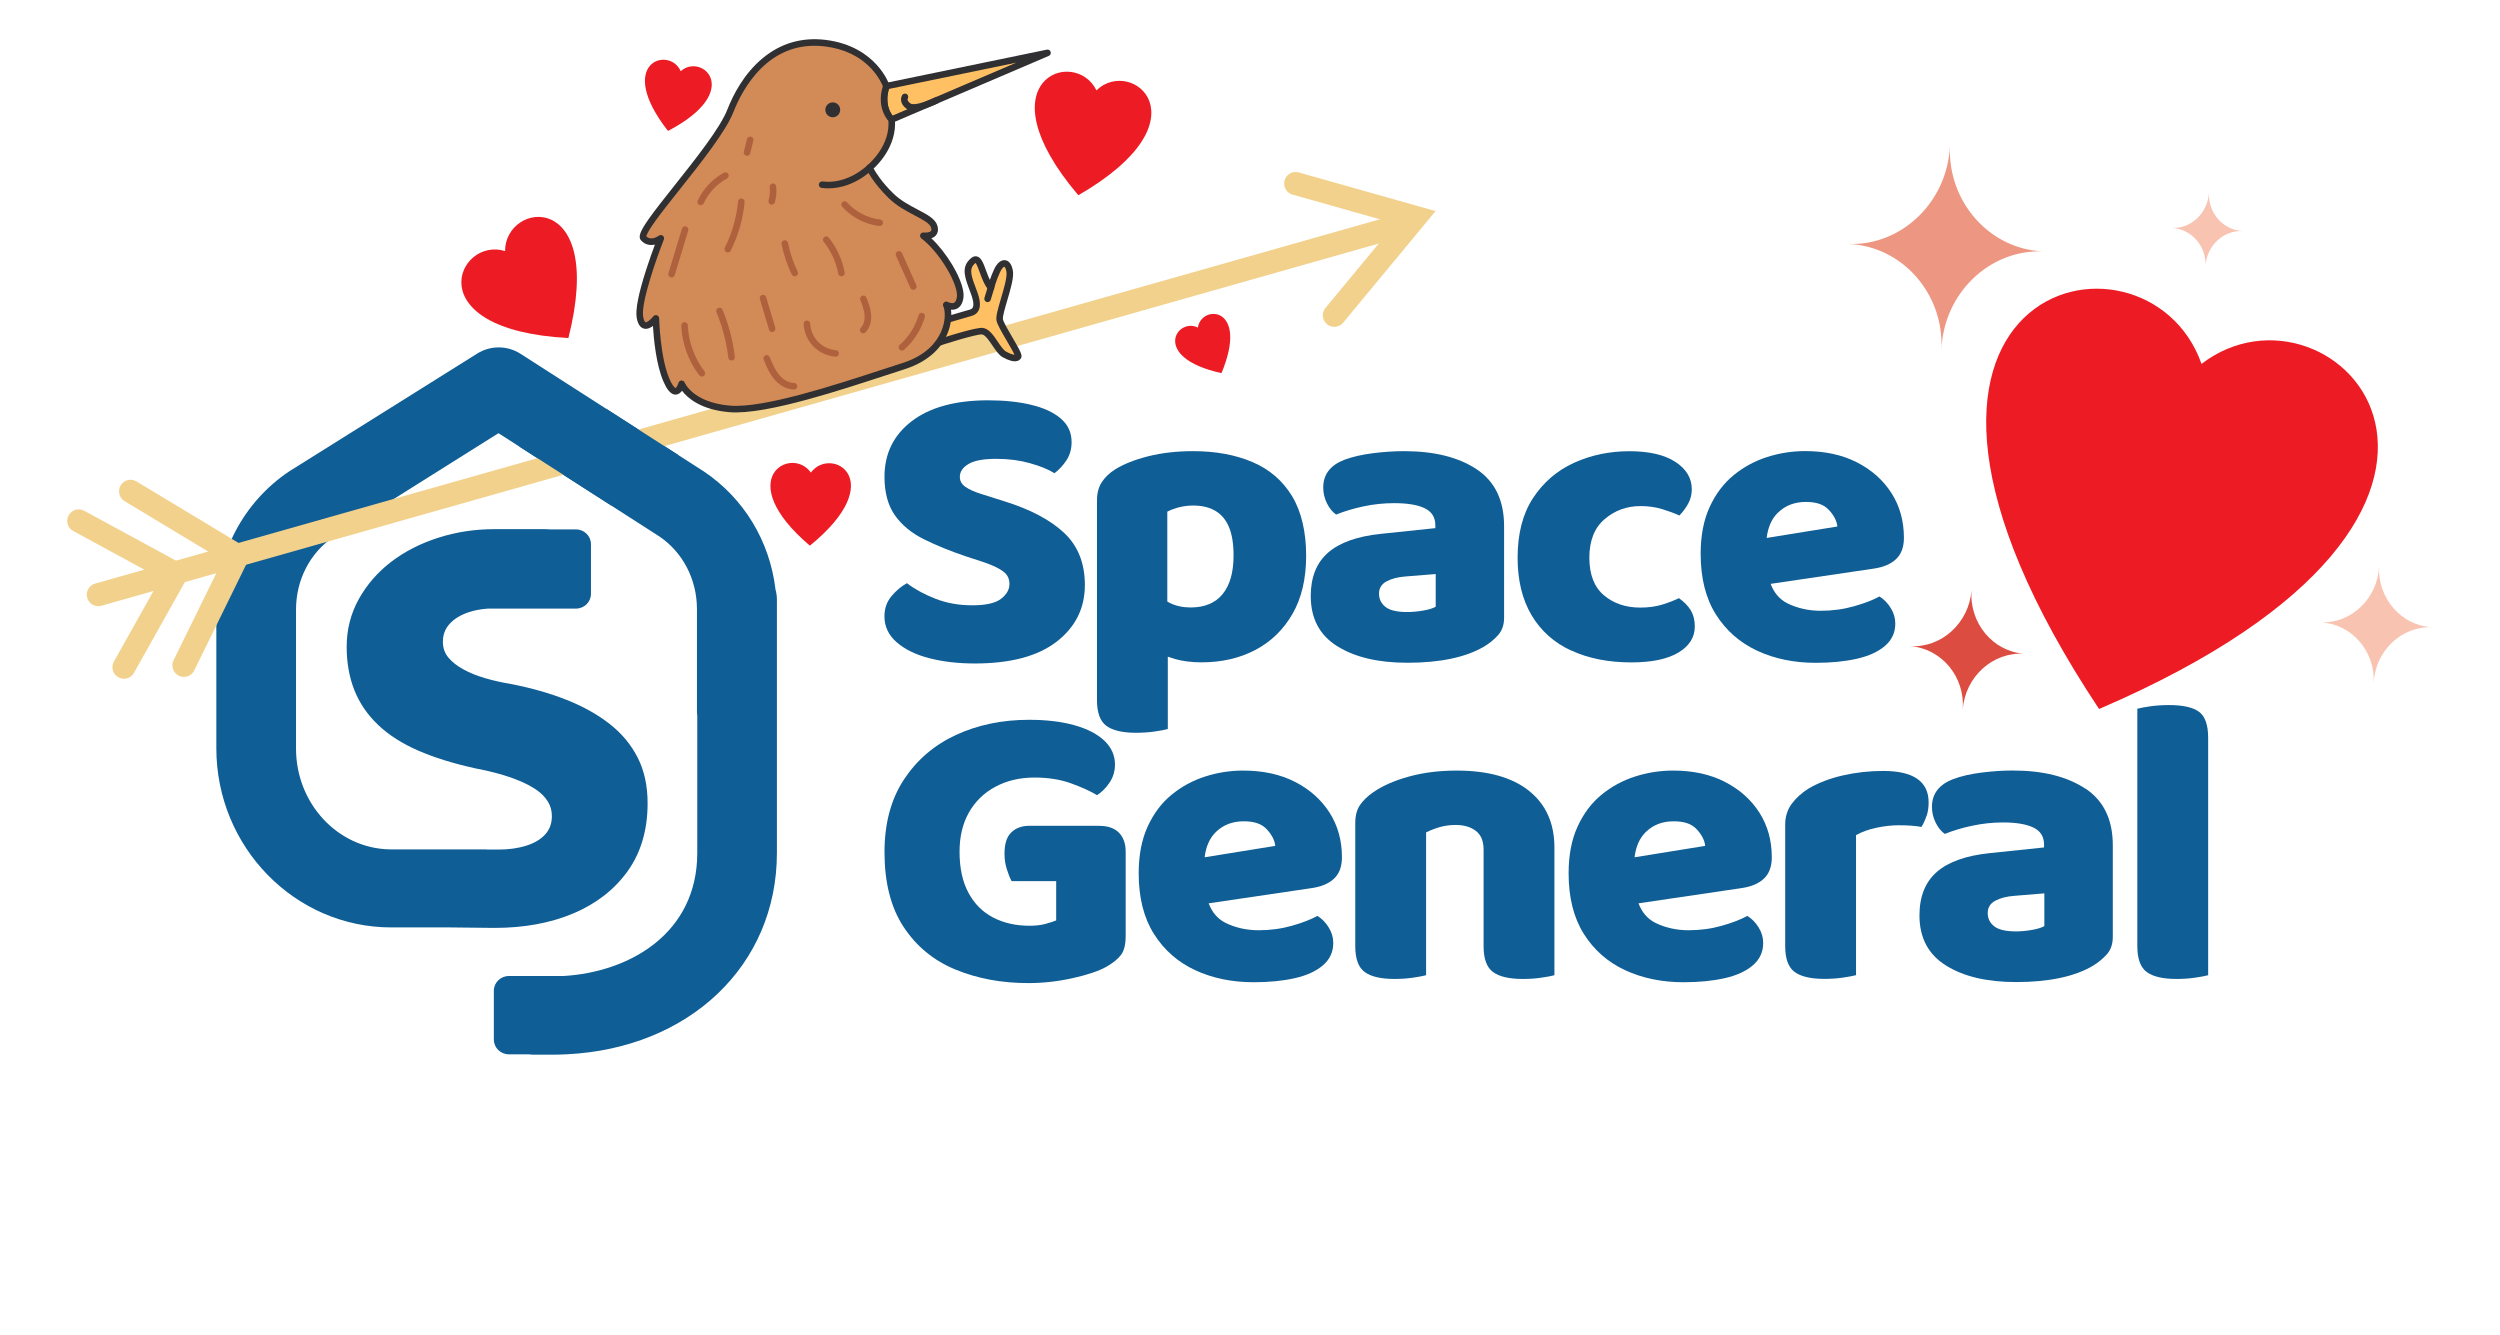 <svg viewBox="0 0 651.175 347.642" xmlns="http://www.w3.org/2000/svg"><g id="a"></g><g id="b"><g id="c"><g><path fill="#0f5e96" d="M201.978,153.407c-1.497-12.445-8.221-23.622-18.64-30.604-.064-.031-.111-.078-.175-.11l-47.587-30.541c-3.409-2.192-7.822-2.223-11.264-.063l-48.75,30.541c-.096,.063-.175,.11-.271,.172-11.853,7.952-18.943,21.368-18.943,35.879v36.223c0,25.719,20.44,46.664,45.58,46.664h15.374l11.455,.125c7.774,0,14.641-1.268,20.615-3.788,5.974-2.536,10.674-6.199,14.131-11.02,3.441-4.822,5.178-10.707,5.178-17.673,0-4.477-.844-8.422-2.549-11.803-1.705-3.381-4.126-6.324-7.281-8.798-3.154-2.473-6.898-4.587-11.216-6.293-4.317-1.722-9.161-3.1-14.498-4.148-2.326-.376-4.572-.877-6.707-1.503-2.135-.626-4.031-1.377-5.687-2.285-1.657-.908-2.963-1.925-3.935-3.084-.972-1.143-1.45-2.52-1.45-4.148,0-1.816,.589-3.366,1.752-4.649,1.163-1.284,2.788-2.286,4.875-3.006,1.482-.501,3.155-.83,5.051-.971h22.973c2.167,0,3.919-1.722,3.919-3.851v-12.93c0-2.129-1.753-3.851-3.919-3.851h-6.866c-.399-.047-.812-.062-1.227-.062h-13.159c-5.051,0-9.91,.736-14.562,2.223-4.668,1.487-8.762,3.585-12.315,6.293-3.537,2.724-6.357,5.964-8.444,9.737-2.087,3.773-3.139,7.905-3.139,12.382,0,4.195,.685,7.999,2.039,11.38,1.354,3.381,3.425,6.387,6.197,9.017,2.772,2.63,6.245,4.837,10.419,6.653,4.174,1.816,9.081,3.334,14.705,4.587,2.039,.376,4.031,.83,5.974,1.362,1.944,.532,3.792,1.143,5.528,1.863,1.752,.72,3.25,1.503,4.509,2.364,1.258,.861,2.262,1.863,2.979,3.005,.733,1.143,1.099,2.426,1.099,3.867,0,1.91-.574,3.506-1.752,4.79-1.163,1.284-2.82,2.27-4.955,2.928-2.135,.673-4.508,1.002-7.137,1.002h-2.884c-.207-.032-.414-.047-.637-.047h-24.853c-13.51-.235-24.423-11.913-24.423-26.252v-36.223c0-7.718,3.648-14.777,9.766-18.926l42.967-27.003,41.884,26.878c6.149,4.148,9.814,11.224,9.814,18.957v26.596c0,.407,.032,.814,.08,1.221v35.675c0,20.929-17.573,31.058-34.874,32.059h-14.195c-2.167,0-3.919,1.722-3.919,3.851v12.695c0,2.129,1.753,3.851,3.919,3.851h5.162c.43,.047,.861,.094,1.291,.094h4.891c1.211,0,2.406-.031,3.601-.094h.048c31.975-1.534,54.82-23.121,54.82-52.456v-65.981c0-.955-.143-1.879-.398-2.755l.016-.015Z"></path><g><line stroke-width="6" stroke-miterlimit="10" stroke-linecap="round" stroke="#f2d18c" fill="none" y2="154.889" x2="25.606" y1="58.905" x1="364.11"></line><polyline stroke-width="6" stroke-miterlimit="10" stroke-linecap="round" stroke="#f2d18c" fill="none" points="20.51 135.676 45.907 149.482 32.284 173.788"></polyline><polyline stroke-width="6" stroke-miterlimit="10" stroke-linecap="round" stroke="#f2d18c" fill="none" points="34.007 127.971 61.892 144.78 47.901 173.308"></polyline><polyline stroke-width="6" stroke-miterlimit="10" stroke-linecap="round" stroke="#f2d18c" fill="none" points="337.478 47.801 368.672 56.62 347.544 82.133"></polyline></g><rect fill="none" height="347.642" width="651.175"></rect><rect fill="none" height="184.215" width="518.811" y="90.493" x="56.348"></rect><path fill="#0f5e96" d="M282.575,152.373c0-5.682-1.816-10.222-5.433-13.603-3.616-3.381-8.858-6.137-15.74-8.265l-5.751-1.816c-1.816-.564-3.202-1.19-4.174-1.863-.972-.673-1.466-1.55-1.466-2.614,0-1.346,.765-2.473,2.278-3.366,1.514-.892,3.903-1.331,7.169-1.331s6.118,.376,8.794,1.127c2.676,.751,4.811,1.612,6.404,2.614,1.227-.924,2.278-2.066,3.155-3.413,.876-1.346,1.306-2.912,1.306-4.696,0-2.489-.94-4.524-2.82-6.136-1.88-1.612-4.445-2.786-7.711-3.569-3.25-.783-6.978-1.174-11.184-1.174-8.539,0-15.183,1.816-19.914,5.432-4.748,3.632-7.105,8.453-7.105,14.496,0,4.117,.908,7.467,2.708,10.019,1.8,2.552,4.317,4.634,7.536,6.23,3.218,1.597,6.93,3.115,11.121,4.524l4.556,1.487c2.103,.72,3.728,1.471,4.891,2.301,1.163,.814,1.737,1.941,1.737,3.366s-.717,2.708-2.167,3.835c-1.45,1.127-3.951,1.706-7.488,1.706s-6.675-.564-9.607-1.706c-2.931-1.143-5.401-2.489-7.44-4.055-1.45,.783-2.788,1.91-4.015,3.366-1.227,1.456-1.848,3.209-1.848,5.276,0,2.63,1.052,4.868,3.154,6.715,2.103,1.847,4.923,3.241,8.46,4.164,3.537,.924,7.519,1.393,11.933,1.393,9.336,0,16.441-1.91,21.332-5.698,4.891-3.804,7.329-8.719,7.329-14.777v.031Z"></path><path fill="#0f5e96" d="M295.925,190.866c1.736,0,3.346-.11,4.828-.329,1.482-.219,2.629-.423,3.425-.642v-18.847c.621,.203,1.243,.423,1.896,.611,1.991,.564,4.286,.861,6.898,.861,5.21,0,9.862-1.065,13.94-3.193,4.094-2.129,7.328-5.26,9.718-9.377,2.39-4.117,3.585-9.204,3.585-15.247s-1.227-11.49-3.696-15.513c-2.453-4.023-5.894-6.966-10.307-8.845-4.413-1.878-9.543-2.833-15.406-2.833-4.27,0-8.173,.438-11.725,1.331-3.537,.892-6.436,2.051-8.683,3.46-1.45,.924-2.581,2.019-3.425,3.303-.829,1.284-1.243,2.88-1.243,4.806v51.924c0,3.272,.812,5.51,2.438,6.716,1.625,1.205,4.222,1.816,7.758,1.816Zm11.072-58.702c1.163-.313,2.421-.485,3.792-.485,2.31,0,4.253,.47,5.799,1.393,1.561,.924,2.724,2.332,3.521,4.211,.797,1.878,1.195,4.352,1.195,7.404,0,4.414-.956,7.764-2.868,10.081-1.912,2.317-4.684,3.459-8.301,3.459-2.023,0-3.839-.391-5.432-1.174-.223-.109-.43-.235-.653-.36v-23.418c.797-.423,1.768-.798,2.932-1.127l.016,.015Z"></path><path fill="#0f5e96" d="M386.449,168.481c1.45-.861,2.693-1.863,3.744-3.037s1.577-2.677,1.577-4.524v-23.888c0-6.684-2.374-11.6-7.105-14.777-4.748-3.162-11.056-4.743-18.943-4.743-2.533,0-5.226,.172-8.093,.532-2.852,.36-5.337,.924-7.44,1.706-3.696,1.424-5.528,3.835-5.528,7.248,0,1.425,.319,2.786,.972,4.101,.653,1.315,1.45,2.285,2.39,2.927,2.103-.845,4.461-1.565,7.105-2.129,2.645-.564,5.305-.845,7.982-.845,3.473,0,6.134,.438,7.982,1.33,1.848,.892,2.772,2.364,2.772,4.43v.751l-14.211,1.487c-6.15,.642-10.722,2.27-13.733,4.9-3.011,2.63-4.509,6.402-4.509,11.302,0,5.823,2.294,10.19,6.898,13.055,4.588,2.881,10.69,4.32,18.29,4.32,4.27,0,8.061-.36,11.391-1.064,3.33-.705,6.15-1.738,8.46-3.1v.016Zm-12.474-10.457c-.717,.423-1.832,.767-3.314,1.017-1.482,.25-2.836,.376-4.079,.376-2.676,0-4.572-.438-5.703-1.331-1.115-.892-1.689-2.035-1.689-3.459s.653-2.489,1.959-3.193c1.306-.705,2.963-1.143,4.987-1.283l7.822-.642v8.531l.016-.015Z"></path><path fill="#0f5e96" d="M409.279,169.436c4.445,2.066,9.67,3.099,15.676,3.099,5.273,0,9.354-.861,12.203-2.552,2.853-1.706,4.286-3.976,4.286-6.825,0-1.628-.35-3.021-1.034-4.164-.688-1.143-1.722-2.207-3.094-3.193-1.162,.564-2.579,1.127-4.282,1.659-1.706,.532-3.634,.798-5.801,.798-3.76,0-6.914-1.064-9.447-3.193-2.533-2.129-3.808-5.401-3.808-9.815s1.322-7.749,3.967-10.019c2.644-2.27,5.767-3.412,9.384-3.412,2.023,0,3.903,.266,5.641,.799,1.737,.532,3.218,1.08,4.444,1.659,.861-.861,1.624-1.863,2.278-3.037,.654-1.174,.97-2.442,.97-3.788,0-2.912-1.432-5.291-4.286-7.154-2.85-1.847-6.849-2.771-11.995-2.771s-10.021,1.018-14.434,3.037c-4.413,2.019-7.966,5.088-10.642,9.173-2.676,4.086-4.015,9.267-4.015,15.513,0,5.901,1.211,10.895,3.632,14.981,2.421,4.085,5.863,7.154,10.308,9.22l.048-.016Z"></path><path fill="#0f5e96" d="M457.693,169.499c4.526,2.097,9.609,3.146,15.249,3.146,4.045,0,7.632-.36,10.737-1.065,3.105-.704,5.56-1.831,7.327-3.365,1.771-1.534,2.662-3.459,2.662-5.808,0-1.424-.398-2.771-1.196-4.054-.797-1.283-1.767-2.27-2.929-2.99-1.673,.924-3.872,1.769-6.628,2.552-2.756,.783-5.639,1.174-8.684,1.174s-6.053-.642-8.636-1.925c-2.071-1.033-3.519-2.755-4.395-5.088l26.907-3.976c2.455-.36,4.384-1.174,5.752-2.458,1.368-1.284,2.056-3.131,2.056-5.541,0-4.399-1.086-8.297-3.252-11.678-2.165-3.381-5.177-6.043-9-7.999-3.838-1.957-8.316-2.927-13.463-2.927-3.41,0-6.707,.517-9.925,1.55-3.218,1.033-6.136,2.614-8.73,4.743-2.598,2.129-4.684,4.9-6.245,8.312-1.564,3.412-2.327,7.467-2.327,12.163,0,6.324,1.323,11.584,3.966,15.779,2.643,4.195,6.23,7.342,10.737,9.439l.015,.016Zm5.436-35.989c1.91-1.847,4.316-2.771,7.214-2.771s4.778,.705,6.072,2.129c1.305,1.424,2.023,2.849,2.165,4.273l-18.418,2.974c.335-2.771,1.293-4.993,2.947-6.606h.019Z"></path><path fill="#0f5e96" d="M286.383,215.099h-18.337c-1.88,0-3.425,.564-4.62,1.706-1.195,1.143-1.784,2.99-1.784,5.541,0,1.424,.191,2.771,.605,4.054,.398,1.283,.812,2.317,1.243,3.1h11.614v10.237c-.653,.282-1.577,.579-2.772,.908-1.195,.329-2.581,.485-4.174,.485-3.537,0-6.692-.705-9.448-2.129-2.756-1.424-4.907-3.569-6.452-6.449-1.561-2.88-2.326-6.449-2.326-10.723,0-3.914,.812-7.31,2.437-10.191,1.625-2.88,3.919-5.119,6.898-6.716,2.964-1.597,6.373-2.395,10.197-2.395,3.537,0,6.691,.501,9.447,1.487,2.756,1.002,5.034,2.02,6.835,3.1,1.227-.783,2.31-1.863,3.25-3.256,.94-1.393,1.418-2.974,1.418-4.743,0-2.348-.908-4.383-2.708-6.136-1.816-1.738-4.397-3.099-7.758-4.054-3.362-.955-7.329-1.44-11.885-1.44-7.026,0-13.367,1.315-19.054,3.945-5.688,2.63-10.196,6.512-13.574,11.631-3.362,5.119-5.051,11.412-5.051,18.879,0,7.968,1.657,14.464,4.987,19.52,3.33,5.041,7.839,8.751,13.51,11.083,5.687,2.348,11.997,3.522,18.943,3.522,3.84,0,7.679-.423,11.55-1.284,3.872-.861,6.819-1.847,8.842-2.99,1.737-1.002,2.995-2.02,3.792-3.1,.797-1.064,1.195-2.708,1.195-4.9v-21.962c0-2.129-.605-3.788-1.784-4.963-1.179-1.174-2.868-1.753-5.051-1.753l.016-.016Z"></path><path fill="#0f5e96" d="M337.284,203.64c-3.84-1.957-8.316-2.927-13.462-2.927-3.393,0-6.707,.517-9.925,1.55-3.218,1.033-6.134,2.614-8.731,4.743-2.613,2.129-4.684,4.9-6.245,8.312-1.561,3.412-2.326,7.467-2.326,12.163,0,6.324,1.322,11.584,3.967,15.779,2.645,4.196,6.23,7.342,10.738,9.439,4.525,2.098,9.607,3.147,15.247,3.147,4.047,0,7.631-.36,10.738-1.065,3.106-.704,5.544-1.831,7.328-3.366,1.768-1.534,2.661-3.459,2.661-5.808,0-1.424-.398-2.771-1.195-4.054-.797-1.283-1.768-2.27-2.931-2.99-1.657,.924-3.872,1.785-6.628,2.567-2.756,.783-5.64,1.174-8.683,1.174s-6.054-.642-8.619-1.926c-2.071-1.033-3.521-2.755-4.397-5.087l26.908-3.976c2.453-.36,4.381-1.174,5.751-2.458,1.37-1.283,2.055-3.131,2.055-5.541,0-4.414-1.083-8.296-3.25-11.678-2.167-3.381-5.178-6.042-9.001-7.999Zm-23.515,19.661c.335-2.771,1.29-4.994,2.947-6.606,1.912-1.847,4.318-2.771,7.217-2.771s4.779,.705,6.07,2.129c1.306,1.424,2.023,2.849,2.167,4.273l-18.417,2.975h.016Z"></path><path fill="#0f5e96" d="M398.27,205.988c-4.413-3.522-10.706-5.275-18.879-5.275-4.493,0-8.619,.517-12.379,1.55-3.76,1.033-6.882,2.395-9.336,4.101-1.45,1.002-2.581,2.097-3.425,3.303-.829,1.205-1.243,2.771-1.243,4.696v32.091c0,3.272,.812,5.51,2.437,6.716,1.625,1.205,4.222,1.816,7.759,1.816,1.737,0,3.346-.11,4.827-.329s2.629-.423,3.425-.642v-37.209c1.163-.564,2.374-1.033,3.632-1.393,1.259-.36,2.629-.532,4.078-.532,2.167,0,3.919,.517,5.258,1.55,1.338,1.033,2.007,2.646,2.007,4.853v25.172c0,3.272,.812,5.51,2.438,6.716,1.625,1.205,4.222,1.816,7.758,1.816,1.737,0,3.346-.11,4.827-.329,1.482-.219,2.629-.423,3.425-.642v-33.264c0-6.324-2.214-11.255-6.627-14.762h.016Z"></path><path fill="#0f5e96" d="M449.268,203.64c-3.842-1.957-8.316-2.927-13.463-2.927-3.41,0-6.708,.517-9.926,1.55-3.218,1.033-6.134,2.614-8.731,4.743-2.597,2.129-4.684,4.9-6.245,8.312-1.561,3.412-2.326,7.467-2.326,12.163,0,6.324,1.322,11.584,3.967,15.779,2.644,4.196,6.229,7.342,10.738,9.439,4.525,2.098,9.605,3.147,15.248,3.147,4.045,0,7.628-.36,10.737-1.065,3.105-.704,5.541-1.831,7.327-3.366,1.767-1.534,2.662-3.459,2.662-5.808,0-1.424-.398-2.771-1.196-4.054-.797-1.283-1.767-2.27-2.932-2.99-1.658,.924-3.872,1.785-6.628,2.567-2.756,.783-5.639,1.174-8.681,1.174s-6.057-.642-8.636-1.926c-2.071-1.033-3.521-2.755-4.397-5.087l26.909-3.976c2.451-.36,4.38-1.174,5.752-2.458,1.368-1.283,2.053-3.131,2.053-5.541,0-4.414-1.083-8.296-3.248-11.678-2.169-3.381-5.177-6.042-9.004-7.999h.019Zm-23.516,19.661c.335-2.771,1.29-4.994,2.947-6.606,1.912-1.847,4.316-2.771,7.219-2.771s4.778,.705,6.068,2.129c1.308,1.424,2.023,2.849,2.165,4.273l-18.415,2.975h.016Z"></path><path fill="#0f5e96" d="M501.81,212.594c.365-1.096,.541-2.285,.541-3.569,0-5.479-3.951-8.219-11.839-8.219-3.617,0-7.12,.391-10.53,1.174-3.41,.783-6.372,1.926-8.906,3.412-1.816,1.143-3.267,2.473-4.399,3.992-1.113,1.534-1.688,3.319-1.688,5.385v31.668c0,3.272,.812,5.51,2.44,6.716,1.624,1.205,4.203,1.816,7.756,1.816,1.737,0,3.346-.109,4.827-.329,1.485-.219,2.613-.423,3.429-.642v-36.474c1.511-.861,3.297-1.487,5.32-1.925,2.023-.423,3.936-.642,5.752-.642,1.226,0,2.357,.031,3.361,.109,1.019,.078,1.88,.172,2.598,.329,.508-.783,.94-1.722,1.305-2.833l.034,.031Z"></path><path fill="#0f5e96" d="M543.199,205.44c-4.748-3.162-11.057-4.743-18.94-4.743-2.534,0-5.226,.172-8.079,.532-2.868,.36-5.338,.923-7.44,1.706-3.696,1.424-5.526,3.835-5.526,7.248,0,1.424,.316,2.786,.97,4.101,.654,1.315,1.451,2.285,2.391,2.927,2.102-.861,4.459-1.565,7.105-2.129,2.643-.564,5.305-.861,7.981-.861,3.474,0,6.132,.438,7.981,1.331,1.846,.892,2.771,2.364,2.771,4.43v.752l-14.211,1.487c-6.151,.642-10.722,2.27-13.733,4.899-2.993,2.63-4.508,6.402-4.508,11.302,0,5.823,2.293,10.191,6.899,13.056,4.587,2.88,10.688,4.32,18.29,4.32,4.271,0,8.06-.36,11.391-1.065,3.327-.704,6.147-1.737,8.459-3.099,1.451-.861,2.692-1.863,3.744-3.037,1.053-1.174,1.575-2.677,1.575-4.54v-23.888c0-6.684-2.372-11.6-7.105-14.762l-.015,.031Zm-10.688,35.769c-.718,.423-1.835,.767-3.316,1.017-1.481,.251-2.835,.376-4.06,.376-2.677,0-4.575-.438-5.707-1.331-1.128-.892-1.688-2.05-1.688-3.459s.654-2.489,1.962-3.193c1.305-.705,2.962-1.143,4.985-1.283l7.805-.642v8.531l.019-.016Z"></path><path fill="#0f5e96" d="M572.782,185.403c-1.59-1.174-4.188-1.753-7.82-1.753-1.737,0-3.346,.109-4.827,.313-1.481,.219-2.628,.423-3.425,.642v61.849c0,3.272,.812,5.51,2.436,6.716,1.624,1.205,4.207,1.816,7.76,1.816,1.737,0,3.346-.11,4.827-.329s2.628-.423,3.425-.642v-61.849c0-3.334-.797-5.604-2.391-6.778l.015,.015Z"></path><g><path fill-rule="evenodd" fill="#ed1b23" d="M173.991,34.104c19.955-10.434,8.769-20.471,3.314-15.56-2.972-6.748-17.246-2.263-3.314,15.56h0Z"></path><path fill-rule="evenodd" fill="#ed1b23" d="M148.048,88.051c9.876-39.017-16.493-35.715-16.49-22.655-12.371-3.887-23.345,20.534,16.49,22.655h0Z"></path><path fill-rule="evenodd" fill="#ed1b23" d="M318.16,97.184c-18.47-4.025-11.652-14.623-6.148-11.858,.908-6.121,13.462-5.653,6.148,11.858h0Z"></path><path fill-rule="evenodd" fill="#ed1b23" d="M210.947,142.134c-20.527-17.469-4.8-26.216,.259-19.046,5.272-7.085,20.742,1.926-.259,19.046h0Z"></path><g><g><g><path fill="#ffc064" d="M265.191,92.873c.464-.643-4.379-7.605-4.788-9.521-.401-1.919,3.105-9.906,2.58-12.73-.527-2.832-2.173-2.497-3.287-.072-1.114,2.426-1.576,4.381-1.576,4.381,0,0-.851-.706-2.02-4.003-1.17-3.296-1.731-4.223-3.237-2.405-1.513,1.82-.443,4.27,.833,7.679,1.277,3.416,.665,4.823-.813,5.253-1.026,.29-9.478,2.748-12.062,3.605,.425,1.064,.795,2.202,1.104,3.422,.132,.513,.239,1.024,.318,1.526,2.661-.97,12.006-3.931,13.627-3.752,2.178,.243,3.84,5,5.741,6.051,1.901,1.05,3.109,1.21,3.58,.565Z"></path><path fill="#303033" d="M264.936,94.032c-.878,.241-2.129-.085-3.74-.975-1.007-.556-1.83-1.776-2.701-3.067-.839-1.243-1.882-2.789-2.721-2.882-1.245-.138-9.75,2.433-13.239,3.705-.24,.088-.507,.063-.727-.067-.22-.13-.371-.351-.411-.604-.075-.473-.176-.959-.302-1.446-.294-1.16-.654-2.276-1.07-3.319-.087-.219-.081-.464,.019-.678,.099-.214,.283-.377,.506-.451,2.659-.883,11.241-3.375,12.099-3.617,.477-.139,.643-.375,.726-.54,.225-.448,.324-1.435-.482-3.59-.08-.213-.158-.422-.236-.627-1.224-3.246-2.19-5.809-.453-7.898,.534-.645,1.265-1.366,2.18-1.203,1.143,.202,1.715,1.597,2.521,3.869,.348,.982,.664,1.716,.93,2.259,.258-.754,.614-1.69,1.082-2.708,.768-1.673,1.824-2.556,2.896-2.423,.705,.087,1.626,.626,2.011,2.695,.322,1.734-.583,4.796-1.457,7.758-.564,1.91-1.266,4.286-1.127,4.954,.167,.781,1.445,2.968,2.473,4.725,.646,1.105,1.256,2.148,1.693,2.991,.643,1.24,.878,1.928,.479,2.481l-.003,.004c-.241,.329-.556,.547-.945,.653Zm.255-1.159h0Zm-14.253-6.488c2.258-.619,4.248-1.064,5.026-.978,1.625,.181,2.807,1.932,3.95,3.626,.72,1.066,1.464,2.169,2.11,2.526,1.228,.678,1.89,.824,2.213,.838-.345-.798-1.283-2.403-2.002-3.632-1.477-2.526-2.461-4.255-2.67-5.235-.217-1.04,.299-2.878,1.16-5.792,.741-2.508,1.663-5.63,1.416-6.96-.18-.968-.465-1.273-.541-1.309-.133,.009-.631,.357-1.128,1.438-1.061,2.31-1.516,4.202-1.521,4.221-.068,.288-.281,.52-.562,.614-.279,.093-.59,.036-.818-.153-.172-.143-1.092-1.026-2.28-4.375-.232-.653-.824-2.322-1.197-2.716-.094,.062-.279,.213-.575,.571-1.052,1.265-.471,2.997,.738,6.202,.078,.207,.157,.417,.237,.631,.832,2.225,.966,3.847,.409,4.957-.35,.698-.951,1.175-1.785,1.418-.783,.221-7.916,2.291-11.182,3.322,.309,.859,.582,1.754,.815,2.673,.052,.2,.1,.4,.144,.601,1.778-.606,5.131-1.691,8.04-2.488Z"></path></g><path fill="#303033" d="M257.46,78.666c-.15,.041-.314,.042-.474-.007-.452-.138-.707-.616-.57-1.068l.885-2.909c.138-.452,.616-.707,1.068-.57,.452,.138,.707,.616,.57,1.068l-.885,2.909c-.089,.292-.319,.501-.593,.577Z"></path></g><g><g><path fill="#ffc064" d="M272.848,13.768l-29.016,12.416-.006,.006-2.188,.937s-.007,.002-.011,.003l-9.389,4.018s-3.262-3.069-1.376-8.71l41.986-8.669Z"></path><path fill="#303033" d="M232.465,31.972c-.285,.078-.593,.004-.812-.202-.149-.141-3.638-3.514-1.602-9.605,.097-.289,.338-.505,.639-.567l41.986-8.669c.43-.089,.858,.163,.989,.582,.132,.419-.076,.87-.48,1.043l-28.963,12.393c-.019,.01-.039,.02-.059,.028h0l-2.188,.937c-.016,.007-.032,.013-.048,.019l-9.352,4.002c-.036,.016-.073,.028-.111,.039Zm-.936-8.8c-1.067,3.69,.263,6.042,.946,6.942l8.789-3.762c.031-.015,.062-.028,.094-.039l2.078-.89c.019-.01,.039-.02,.06-.028h0l21.203-9.073-33.169,6.848Z"></path></g><path fill="#303033" d="M240.28,28.47c-1.864,.511-3.189,.487-4.037-.07-1.633-1.074-1.821-2.568-1.282-3.573,.223-.416,.742-.573,1.159-.35,.417,.223,.573,.742,.35,1.159-.253,.472,.203,.999,.714,1.334,.847,.557,3.933-.38,6.306-1.568,.423-.212,.937-.04,1.148,.382,.212,.423,.041,.936-.382,1.148-.057,.029-1.416,.706-3.021,1.245-.333,.112-.652,.21-.956,.293Z"></path></g><g><path fill="#d28b56" d="M250.086,77.504c-.552,3.638-3.61,1.896-3.61,1.896,1.305,2.869,.516,12.255-11.124,15.96-11.64,3.706-34.963,12.004-45.269,11.149-10.306-.855-12.541-6.537-12.541-6.537,0,0-1.362,4.925-3.917-.863-2.555-5.788-2.789-16.183-2.789-16.183,0,0-3.345,4.403-4.154-.314-.809-4.717,5.442-20.539,5.442-20.539,0,0-2.671,2.026-4.53-.048-1.862-2.073,18.864-23.505,22.664-33.2,3.797-9.691,11.804-19.118,24.618-17.594,12.814,1.524,15.986,11.206,15.986,11.206-1.886,5.642,1.376,8.71,1.376,8.71,.644,7.451-5.755,12.54-5.755,12.54,0,0,1.402,3.234,5.625,7.337,4.225,4.106,10.488,5.291,11.245,8.055,.757,2.764-2.848,2.33-2.848,2.33,4.887,3.696,10.132,12.458,9.579,16.096Z"></path><path fill="#303033" d="M210.634,103.973c-8.016,2.197-15.727,3.796-20.621,3.39-7.481-.621-10.934-3.702-12.372-5.591-.361,.511-.869,.956-1.555,1.006-1.543,.113-2.59-1.842-3.243-3.323-1.941-4.398-2.574-11.217-2.774-14.552-.673,.506-1.5,.893-2.324,.692-.982-.24-1.623-1.195-1.905-2.838-.359-2.094,.464-6.281,2.446-12.445,.833-2.591,1.706-5.008,2.302-6.608-1.17,.264-2.531,.119-3.63-1.108-.785-.874-.256-2.331,2.022-5.569,1.667-2.37,4.124-5.462,6.724-8.735,5.557-6.995,11.855-14.923,13.759-19.78,1.521-3.882,4.348-9.348,9.179-13.349,4.711-3.902,10.208-5.511,16.337-4.782,6.879,.818,11.045,3.957,13.328,6.446,2.491,2.716,3.336,5.238,3.371,5.344,.057,.175,.057,.363-.002,.538-1.676,5.014,1.039,7.707,1.155,7.819,.153,.144,.244,.336,.262,.546,.281,3.247-.682,6.575-2.784,9.623-1.051,1.524-2.135,2.621-2.76,3.197,.579,1.063,2.119,3.564,5.158,6.516,1.904,1.851,4.265,3.093,6.348,4.189,2.586,1.36,4.628,2.435,5.126,4.253,.34,1.241-.03,2.015-.401,2.445-.324,.375-.751,.613-1.193,.761,1.926,1.819,3.892,4.31,5.486,6.982,.998,1.674,3.276,5.863,2.861,8.593-.212,1.396-.785,2.33-1.703,2.774-.516,.25-1.051,.298-1.533,.252,.249,1.732,.034,4.105-1.029,6.501-1.296,2.92-4.267,6.855-11.055,9.016-1.577,.502-3.395,1.097-5.32,1.727-5.727,1.875-12.804,4.191-19.658,6.07Zm-33.318-4.826c.058-.016,.119-.026,.181-.029,.368-.019,.706,.199,.841,.541,.003,.007,.548,1.304,2.25,2.68,1.588,1.283,4.537,2.901,9.565,3.318,8.734,.725,27.312-5.356,39.605-9.38,1.928-.631,3.749-1.227,5.333-1.731,6.183-1.968,8.856-5.48,10.01-8.08,1.322-2.978,1.08-5.645,.595-6.711-.154-.338-.072-.736,.202-.986,.274-.25,.678-.295,1.001-.112,.242,.134,1.062,.466,1.587,.208,.47-.231,.669-.937,.753-1.489h0c.227-1.492-.785-4.35-2.639-7.459-1.922-3.223-4.393-6.149-6.611-7.826-.308-.233-.422-.644-.277-1.003,.145-.359,.512-.575,.896-.529,.567,.065,1.557-.011,1.874-.38,.144-.168,.159-.462,.046-.874-.302-1.102-2.142-2.07-4.273-3.191-2.186-1.15-4.663-2.453-6.744-4.476-4.295-4.173-5.754-7.472-5.814-7.61-.154-.355-.05-.769,.253-1.01,.014-.012,1.547-1.248,2.976-3.335,1.816-2.651,2.65-5.399,2.48-8.172-.778-.889-3.014-4.009-1.452-9.053-.266-.658-1.13-2.551-2.969-4.536-3.032-3.273-7.141-5.239-12.212-5.842-14.691-1.747-21.482,11.346-23.72,17.057-1.997,5.096-8.381,13.131-14.012,20.22-2.387,3.004-4.641,5.842-6.26,8.088-2.04,2.83-2.395,3.809-2.444,4.121,.518,.508,1.158,.654,1.951,.447,.736-.193,1.315-.619,1.32-.623,.307-.229,.729-.227,1.033,.005,.304,.232,.418,.637,.277,.993-1.714,4.339-6.024,16.405-5.394,20.08,.186,1.082,.49,1.431,.625,1.464,.398,.098,1.405-.739,2.005-1.524,.221-.289,.6-.407,.945-.295,.345,.113,.583,.431,.591,.794,.002,.102,.261,10.293,2.717,15.857,.969,2.195,1.551,2.307,1.557,2.307h.001c.237-.065,.636-.91,.751-1.326,.081-.295,.312-.519,.598-.597Z"></path></g><path fill="#303033" d="M219.622,48.527c-1.87,.513-3.759,.661-5.593,.428-.469-.059-.801-.488-.741-.956s.488-.801,.956-.741c6.595,.835,11.582-4.12,11.631-4.17,.332-.336,.874-.339,1.21-.007,.336,.332,.339,.874,.007,1.21-.057,.058-1.427,1.431-3.709,2.692-1.229,.679-2.49,1.196-3.76,1.544Z"></path><circle fill="#303033" r="1.938" cy="28.607" cx="216.91"></circle><path fill="#af613d" d="M175.154,72.241c-.15,.041-.314,.042-.474-.007-.452-.137-.708-.615-.571-1.067l3.52-11.609c.137-.452,.615-.708,1.067-.571,.452,.137,.708,.615,.571,1.067l-3.52,11.609c-.089,.292-.319,.502-.594,.577Z"></path><path fill="#af613d" d="M183.042,98.053c-.325,.089-.687-.02-.905-.304-2.838-3.692-4.501-8.287-4.685-12.94-.019-.472,.349-.87,.821-.889,.472-.019,.87,.349,.889,.821,.17,4.302,1.708,8.551,4.331,11.964,.288,.375,.218,.912-.157,1.2-.091,.07-.191,.118-.295,.147Z"></path><path fill="#af613d" d="M190.776,93.874c-.042,.011-.085,.02-.129,.025-.469,.054-.894-.282-.949-.752-.471-4.065-1.512-8.041-3.093-11.816-.183-.436,.023-.937,.459-1.12,.436-.182,.937,.023,1.12,.459,1.643,3.923,2.725,8.055,3.215,12.28,.049,.425-.222,.814-.623,.924Z"></path><path fill="#af613d" d="M182.741,53.421c-.188,.052-.395,.039-.586-.049-.429-.199-.615-.708-.416-1.136,1.423-3.065,3.844-5.639,6.815-7.247,.416-.225,.935-.07,1.16,.345,.225,.416,.07,.935-.345,1.16-2.65,1.434-4.809,3.729-6.078,6.462-.11,.238-.316,.401-.55,.465Z"></path><path fill="#af613d" d="M189.782,65.727c-.197,.054-.414,.038-.61-.061-.422-.212-.592-.727-.38-1.149,1.871-3.723,3.063-7.884,3.445-12.034,.043-.471,.46-.817,.931-.774,.471,.043,.817,.46,.774,.931-.407,4.423-1.625,8.677-3.62,12.645-.113,.226-.313,.379-.539,.441Z"></path><path fill="#af613d" d="M201.227,53.264c-.148,.041-.309,.042-.467-.005-.453-.133-.713-.609-.579-1.062,.327-1.112,.43-2.308,.298-3.459-.054-.47,.283-.894,.752-.948,.47-.054,.894,.283,.948,.752,.158,1.377,.035,2.808-.356,4.138-.087,.295-.319,.508-.596,.584Z"></path><path fill="#af613d" d="M229.366,58.838c-.102,.028-.211,.037-.323,.025-3.694-.422-7.229-2.257-9.699-5.035-.314-.353-.282-.894,.071-1.208,.353-.314,.894-.282,1.208,.071,2.194,2.467,5.334,4.097,8.615,4.472,.47,.054,.807,.478,.753,.947-.041,.358-.297,.639-.624,.729Z"></path><path fill="#af613d" d="M238.126,75.459c-.4,.11-.831-.086-1.006-.476l-3.748-8.374c-.193-.431,0-.938,.431-1.131,.432-.194,.938,0,1.131,.431l3.748,8.374c.193,.431,0,.938-.431,1.131-.041,.018-.082,.033-.124,.045Z"></path><path fill="#af613d" d="M235.154,91.292c-.306,.084-.646-.006-.869-.26-.312-.355-.278-.896,.077-1.208,2.306-2.03,4.042-4.774,4.889-7.727,.13-.454,.604-.717,1.058-.587,.454,.13,.717,.604,.587,1.058-.935,3.264-2.854,6.297-5.403,8.54-.101,.089-.217,.15-.339,.183Z"></path><path fill="#af613d" d="M207.033,101.42c-.074,.02-.153,.031-.234,.03-1.895-.015-3.806-1.039-5.245-2.808-1.224-1.505-1.945-3.264-2.643-4.965-.179-.437,.03-.937,.467-1.116,.437-.18,.937,.03,1.116,.467,.651,1.586,1.323,3.226,2.387,4.535,1.116,1.372,2.548,2.165,3.931,2.177,.473,.004,.853,.39,.849,.863-.003,.392-.269,.72-.629,.819Z"></path><path fill="#af613d" d="M201.356,86.457c-.447,.123-.913-.134-1.046-.581l-2.388-7.998c-.135-.453,.122-.93,.575-1.065,.45-.135,.93,.122,1.065,.575l2.388,7.998c.135,.453-.122,.93-.575,1.065l-.019,.005Z"></path><path fill="#af613d" d="M207.22,71.94c-.39,.107-.813-.076-.995-.453-1.213-2.506-2.107-5.161-2.655-7.891-.093-.463,.207-.912,.67-1.008,.463-.093,.914,.207,1.008,.67,.52,2.589,1.367,5.106,2.518,7.482,.206,.425,.028,.937-.397,1.143-.048,.023-.098,.042-.148,.056Z"></path><path fill="#af613d" d="M219.396,71.957c-.024,.007-.049,.012-.075,.017-.465,.084-.91-.224-.994-.69-.551-3.041-1.866-5.92-3.804-8.327-.296-.368-.238-.907,.13-1.203,.368-.296,.907-.238,1.203,.13,2.117,2.629,3.553,5.774,4.154,9.095,.08,.44-.192,.862-.615,.978Z"></path><path fill="#af613d" d="M225.05,86.804c-.282,.077-.597,.008-.822-.21-.34-.329-.348-.87-.019-1.21,.736-.76,1.094-1.978,.982-3.34-.109-1.324-.612-2.638-1.099-3.908-.169-.441,.052-.936,.493-1.105,.442-.168,.936,.052,1.105,.493,.53,1.383,1.078,2.813,1.206,4.38,.152,1.854-.379,3.556-1.458,4.671-.11,.114-.245,.191-.388,.23Z"></path><path fill="#af613d" d="M217.893,92.881c-.092,.025-.19,.035-.291,.028-2.157-.163-4.257-1.148-5.763-2.7-1.506-1.553-2.425-3.683-2.522-5.843-.021-.472,.344-.872,.816-.893,.472-.021,.872,.344,.893,.816,.079,1.749,.823,3.472,2.041,4.729,1.219,1.257,2.919,2.053,4.664,2.185,.471,.036,.824,.447,.789,.918-.028,.371-.288,.668-.627,.761Z"></path><path fill="#af613d" d="M194.796,40.561c-.137,.038-.285,.041-.433,.005-.459-.114-.738-.579-.623-1.037l.83-3.327c.114-.458,.579-.737,1.037-.623,.459,.114,.738,.579,.623,1.037l-.83,3.327c-.078,.311-.316,.539-.605,.618Z"></path></g><path fill-rule="evenodd" fill="#ed1b23" d="M280.873,50.857c-25.447-29.977-.915-38.837,4.716-27.322,9.157-8.936,29.284,7.693-4.716,27.322h0Z"></path></g><g><path fill-rule="evenodd" fill="#f9c3b1" d="M619.684,147.594c-.37,8.317,5.86,15.431,13.856,15.785h0c-7.996-.355-14.864,6.143-15.254,14.512h0c.39-8.369-5.86-15.43-13.859-15.786h0c8,.356,14.841-6.218,15.258-14.51h0Z"></path><path fill-rule="evenodd" fill="#f9c3b1" d="M575.355,50.185c-.234,5.265,3.709,9.769,8.771,9.993h0c-5.062-.224-9.41,3.889-9.657,9.187h0c.247-5.298-3.71-9.768-8.774-9.994h0c5.065,.226,9.395-3.936,9.659-9.186h0Z"></path><path fill-rule="evenodd" fill="#ed9783" d="M507.895,38.072c-.579,14.514,10.348,26.864,24.302,27.403h0c-13.955-.54-25.885,10.863-26.499,25.468h0c.614-14.605-10.348-26.863-24.309-27.406h0c13.962,.543,25.844-10.995,26.505-25.465h0Z"></path><path fill-rule="evenodd" fill="#dd4c40" d="M513.522,153.769c-.612,8.523,5.585,15.967,13.783,16.519h0c-8.199-.552-15.43,5.951-16.064,14.527h0c.634-8.576-5.585-15.967-13.787-16.521h0c8.203,.554,15.408-6.029,16.068-14.526h0Z"></path><path fill-rule="evenodd" fill="#ed1b23" d="M546.742,184.67c-73.552-110.774,12.348-130.784,26.686-89.881,34.298-26.373,95.285,37.461-26.686,89.881h0Z"></path></g><polygon fill="#0f5e96" points="135.216 116.281 159.21 131.679 176.689 118.539 158.041 106.571 135.216 116.281"></polygon></g></g></g></svg>